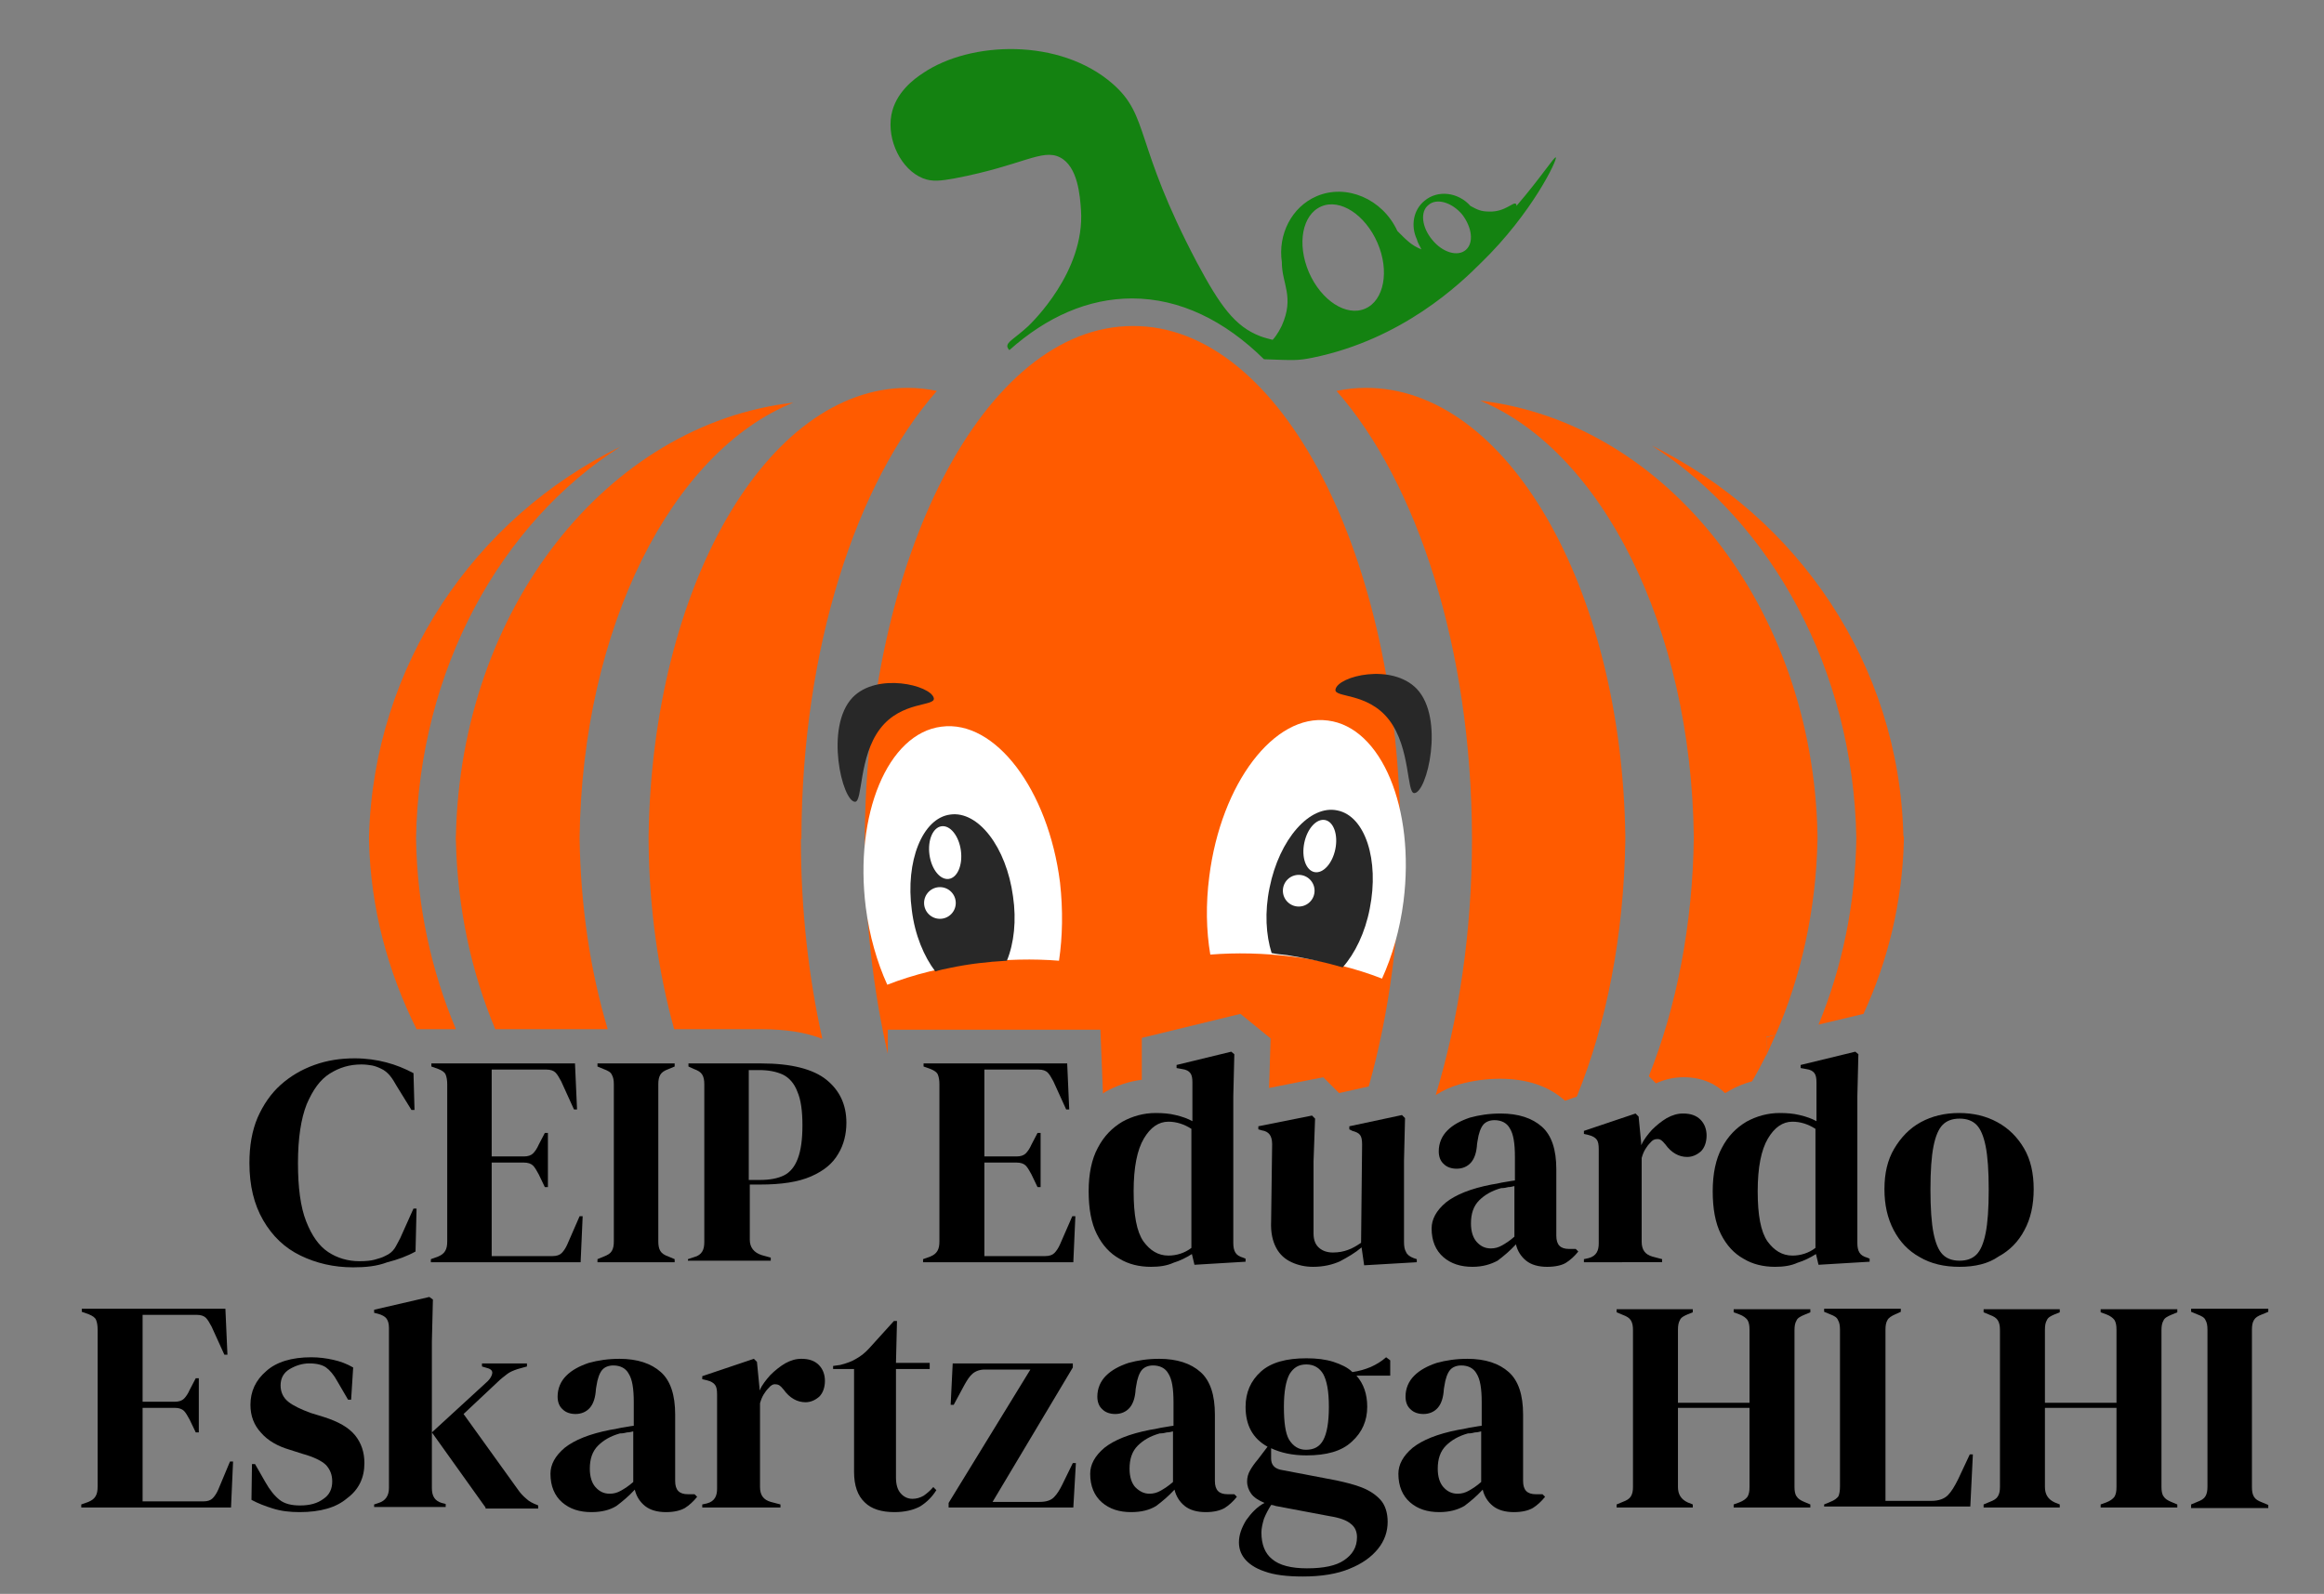 <?xml version="1.0" encoding="utf-8"?>
<!-- Generator: Adobe Illustrator 24.0.1, SVG Export Plug-In . SVG Version: 6.00 Build 0)  -->
<svg version="1.1" xmlns="http://www.w3.org/2000/svg" xmlns:xlink="http://www.w3.org/1999/xlink" x="0px" y="0px"
	 viewBox="0 0 454.7 311.9" style="enable-background:new 0 0 454.7 311.9;" xml:space="preserve">
<rect x="0" y="0" width="454.7" height="311.9" fill="#808080" stroke="none"/>
<style type="text/css">
	.st0{fill:#FF5B00;}
	.st1{fill:#148211;}
	.st2{fill:#FFFFFF;}
	.st3{fill:#282828;}
</style>
<g id="Capa_3">
</g>
<g id="Capa_2">
</g>
<g id="Capa_1">
	<g>
		<path class="st0" d="M274,164.8c0,17.3-2.2,33.6-6.2,47.8l-5.8,1.3l-3.1-3.1l-10.6,2.1l0.3-9.7l-5.9-4.8l-19.3,4.7v8.2
			c-2.5,0.3-4.9,1.1-7.2,2.4c-0.1,0.1-0.3,0.2-0.4,0.3l-0.5-12.5h-41.6v4.7c-2.9-12.6-4.5-26.6-4.5-41.2
			c0-55.9,23.5-101.2,52.4-101.2C250.6,63.6,274,108.9,274,164.8z"/>
		<path class="st0" d="M156.7,164.2c0,13.8,1.5,27,4.2,39.1c-3.3-1.3-7.2-1.9-12-1.9h-17c-3.1-11.2-4.9-23.7-5-36.9v-0.9
			c0.7-48.7,23.1-87.7,50.7-87.7c1.9,0,3.8,0.2,5.7,0.6c-15.8,18-26.4,50.4-26.5,87.4V164.2z"/>
		<path class="st0" d="M126.8,164v0.4h0C126.8,164.3,126.8,164.1,126.8,164z"/>
		<path class="st0" d="M113.4,164c0.2,13.4,2.1,26,5.5,37.4H96.9c-4.7-11.2-7.4-23.7-7.7-36.9c0-0.1,0-0.3,0-0.4c0-0.1,0-0.3,0-0.4
			c0.9-44.5,29.6-80.7,66-84.9C131.5,88.3,113.9,122.8,113.4,164z"/>
		<path class="st0" d="M89.2,164.4L89.2,164.4c0-0.1,0-0.3,0-0.4C89.1,164.1,89.1,164.3,89.2,164.4z"/>
		<path class="st0" d="M81.4,164c0.2,13.4,3,26,7.8,37.4h-7.7c-5.6-11.2-9-23.7-9.3-36.9c0-0.1,0-0.3,0-0.4c0-0.1,0-0.3,0-0.4
			c0.9-33.5,20.7-62.4,49.2-76.3C98,102.3,82,131,81.4,164z"/>
		<path class="st0" d="M318,163.6v0.9c-0.3,18.7-3.7,35.9-9.5,50.1h0l-2.3,0.8c0,0,0,0,0,0c-3.2-2.9-7.5-4.3-12.7-4.3
			c-2.8,0-5.5,0.4-8,1.1c-1.7,0.5-3.2,1.2-4.6,2.1c4.5-14.8,7.1-31.8,7.1-50v-0.4c-0.1-37-10.7-69.4-26.5-87.4
			c1.9-0.4,3.8-0.6,5.7-0.6C294.8,75.8,317.3,114.9,318,163.6z"/>
		<path class="st0" d="M355.6,164c0,0.1,0,0.3,0,0.4c-0.3,13.7-3.2,26.7-8.2,38.1l-1.8,0.4v3.5c-0.9,1.8-1.8,3.5-2.8,5.2
			c-1.5,0.4-3,1-4.4,1.8c-0.3,0.2-0.6,0.4-0.9,0.5c-1.5-1.5-4.1-3.1-8.1-3.1c-1.8,0-3.7,0.4-5.4,1.2l-1.4-1.4
			c5.4-13.5,8.6-29.6,8.8-46.8c-0.5-41.2-18.1-75.6-41.8-85.4c36.4,4.3,65.1,40.5,66,84.9C355.6,163.7,355.6,163.8,355.6,164z"/>
		<path class="st0" d="M347.4,202.5c-0.6,1.3-1.2,2.7-1.8,4V203L347.4,202.5z"/>
		<path class="st0" d="M372.5,164c0,0.1,0,0.3,0,0.4c-0.3,12.1-3.1,23.6-7.9,34l-8.8,2.1c4.6-11.1,7.2-23.5,7.4-36.5
			c-0.6-33-16.6-61.7-40-76.8c28.5,14,48.4,42.8,49.2,76.3C372.5,163.7,372.5,163.8,372.5,164z"/>
		<path class="st1" d="M304.4,30.8c-0.3-0.2-2.8,3.8-7.7,9.5c0-0.2,0-0.3-0.1-0.4c-0.5-0.5-2.1,1.6-5.2,1.5c-1.7,0-2.4-0.4-3.7-1.1
			l0,0c-2.4-2.7-6.4-3.2-9-1c-2.2,1.8-2.7,4.9-1.5,7.5v0c0.2,0.8,0.6,1.3,0.9,2c-2-0.8-3-1.9-4.7-3.6h0c-2.9-6.3-10-9.3-15.8-6.8
			c-4.9,2.1-7.6,7.5-6.8,12.9v0.1c0,4.1,2.5,6.7,0,12.3c-0.2,0.4-0.8,1.7-1.8,2.8c-0.8-0.2-1.6-0.4-2.4-0.7c-5-1.9-7.9-6-12.4-14.4
			c-12.4-23.5-9.2-28.6-16.5-35c-10.3-9-27.8-8.4-37.1-2.1c-1.7,1.1-5.4,3.8-6.2,8.2c-0.9,4.9,1.9,10.7,6.2,12.4
			c1.8,0.7,3.4,0.5,6.2,0c13.2-2.5,17.1-5.9,20.6-4.1c3.5,1.8,3.9,7.5,4.1,10.3c0.8,12.1-9.7,22.1-10.3,22.7
			c-2.7,2.5-4.3,3.1-4.1,4.1c0.1,0.2,0.2,0.5,0.4,0.6c7.3-6.5,15.4-10.1,24-10.1c9.3,0,18.1,4.3,25.8,11.9c5.9,0.2,6.5,0.3,9.5-0.3
			c17.6-3.6,28.9-14.5,33-18.6C299.8,41.7,304.8,31.1,304.4,30.8z M267.1,60.4c-3.7,1.6-8.6-1.6-11-7.1c-2.4-5.6-1.3-11.3,2.4-12.9
			c3.7-1.6,8.6,1.6,11,7.1C271.9,53,270.8,58.8,267.1,60.4z M286.8,48.9c-1.6,1.4-4.6,0.5-6.6-2c-2-2.4-2.4-5.5-0.7-6.8
			c1.6-1.4,4.6-0.5,6.6,1.9C288,44.5,288.4,47.5,286.8,48.9z"/>
		<path class="st2" d="M207.2,188c-5-0.4-10.4-0.3-16.1,0.4c-6.4,0.8-12.4,2.3-17.5,4.3c-2-4.4-3.5-9.6-4.2-15.1
			c-2.3-18.2,4.3-34.1,14.8-35.4c10.5-1.4,20.9,12.3,23.2,30.5C208,178.1,207.9,183.3,207.2,188z"/>
		<path class="st3" d="M197,188c-3.6,0.2-7.3,0.6-11.1,1.4c-1,0.2-2,0.4-2.9,0.7c-2.2-2.9-4-7.1-4.6-12c-1.3-9.6,2.1-18,7.5-18.7
			c5.5-0.8,11,6.4,12.3,16C198.9,180.1,198.4,184.6,197,188z"/>
		<path class="st3" d="M182.7,136.6c0.4,1.7-6.3,0.5-10.5,6c-4.2,5.5-3.4,14.3-4.9,14.3c-2.5,0-6-14.6-0.5-20.4
			C171.6,131.5,182.1,134.1,182.7,136.6z"/>
		<circle class="st2" cx="183.9" cy="176.7" r="3.1"/>
		
			<ellipse transform="matrix(0.991 -0.136 0.136 0.991 -20.909 26.575)" class="st2" cx="184.8" cy="166.9" rx="3.1" ry="5.2"/>
		<path class="st2" d="M236.8,186.8c5-0.4,10.4-0.3,16.1,0.4c6.4,0.8,12.4,2.3,17.5,4.3c2-4.4,3.5-9.6,4.2-15.1
			c2.3-18.2-4.3-34.1-14.8-35.4c-10.5-1.4-20.9,12.3-23.2,30.5C235.9,176.9,236,182.1,236.8,186.8z"/>
		<path class="st3" d="M261.3,134.9c-0.4,1.7,6.3,0.5,10.5,6c4.2,5.5,3.4,14.3,4.9,14.3c2.5,0,6-14.6,0.5-20.4
			C272.3,129.7,261.8,132.3,261.3,134.9z"/>
		<path class="st3" d="M262.7,189.3c-3.4-1-7.1-1.8-10.9-2.4c-1-0.1-2-0.2-3-0.4c-1.1-3.5-1.4-8-0.4-12.8
			c1.9-9.5,7.9-16.3,13.3-15.1c5.4,1.1,8.2,9.7,6.3,19.2C267.1,182.5,265.1,186.6,262.7,189.3z"/>
		<circle class="st2" cx="254.1" cy="174.3" r="3.1"/>
		
			<ellipse transform="matrix(0.202 -0.979 0.979 0.202 44.141 384.93)" class="st2" cx="258.2" cy="165.4" rx="5.2" ry="3.1"/>
		<path class="st0" d="M126.8,163.6v0.4C126.8,163.8,126.8,163.7,126.8,163.6L126.8,163.6z"/>
		<path class="st0" d="M89.2,163.6c0,0.1,0,0.3,0,0.4C89.1,163.8,89.1,163.7,89.2,163.6L89.2,163.6z"/>
		<g>
			<path d="M69.1,248c-3.8,0-7.2-0.8-10.3-2.3c-3.1-1.5-5.5-3.8-7.3-6.9c-1.8-3.1-2.7-6.8-2.7-11.2c0-3.4,0.5-6.3,1.6-8.9
				c1.1-2.5,2.6-4.7,4.5-6.4c1.9-1.7,4.1-3,6.6-3.9c2.5-0.9,5.1-1.3,7.9-1.3c2.2,0,4.3,0.3,6.2,0.8c1.9,0.5,3.6,1.2,5.3,2.1l0.2,7.2
				h-0.6l-2.9-4.7c-0.4-0.7-0.8-1.4-1.3-2c-0.5-0.6-1.1-1.1-1.8-1.4c-0.6-0.3-1.2-0.5-1.7-0.6c-0.6-0.1-1.3-0.2-2.1-0.2
				c-2.3,0-4.3,0.6-6.2,1.8c-1.9,1.2-3.3,3.2-4.5,6c-1.1,2.8-1.7,6.6-1.7,11.5c0,4.8,0.5,8.6,1.6,11.4c1.1,2.8,2.5,4.8,4.3,6
				c1.8,1.2,3.9,1.8,6.1,1.8c1.3,0,2.3-0.1,3-0.3c0.7-0.2,1.5-0.4,2.2-0.8c0.7-0.3,1.3-0.8,1.7-1.4c0.4-0.6,0.7-1.3,1.1-2l2.6-5.8
				h0.6l-0.2,8.4c-1.6,0.9-3.5,1.6-5.5,2.1C73.7,247.8,71.5,248,69.1,248z"/>
			<path d="M84.3,247v-0.6l1.4-0.5c0.7-0.3,1.1-0.6,1.4-1.1c0.3-0.5,0.4-1.1,0.4-1.9v-30.7c0-0.8-0.1-1.4-0.3-1.9
				c-0.2-0.5-0.7-0.8-1.4-1.1l-1.4-0.5v-0.6h28.1l0.4,9h-0.6l-2.5-5.5c-0.4-0.7-0.7-1.3-1.1-1.7c-0.4-0.4-1-0.6-1.8-0.6H96.2v17h6.3
				c0.8,0,1.4-0.2,1.8-0.6c0.4-0.4,0.8-1,1.1-1.7l1.2-2.3h0.6v10.6h-0.6l-1.2-2.5c-0.4-0.7-0.7-1.3-1.1-1.7c-0.4-0.4-1-0.6-1.8-0.6
				h-6.3v18.3h11.9c0.8,0,1.4-0.2,1.8-0.6c0.4-0.4,0.8-1,1.1-1.7l2.4-5.5h0.6l-0.4,9H84.3z"/>
			<path d="M116.9,247v-0.6l1.2-0.5c0.8-0.3,1.3-0.6,1.6-1.1c0.3-0.5,0.4-1.1,0.4-1.9v-30.7c0-0.8-0.1-1.4-0.4-1.9
				c-0.2-0.5-0.8-0.8-1.6-1.1l-1.2-0.5v-0.6H132v0.6l-1.2,0.5c-0.8,0.3-1.3,0.6-1.6,1.1c-0.3,0.5-0.4,1.1-0.4,1.9v30.7
				c0,0.8,0.1,1.4,0.4,1.9c0.3,0.5,0.8,0.8,1.6,1.1l1.2,0.5v0.6H116.9z"/>
			<path d="M134.6,247v-0.6l1.2-0.4c0.8-0.2,1.3-0.6,1.6-1.1c0.3-0.5,0.4-1.1,0.4-1.9v-30.8c0-0.8-0.1-1.4-0.4-1.9
				c-0.3-0.5-0.8-0.8-1.6-1.1l-1.1-0.5v-0.6h14.3c5.8,0,10.1,1.1,12.7,3.2c2.6,2.1,3.9,4.9,3.9,8.4c0,2.2-0.5,4.3-1.6,6.1
				c-1.1,1.9-2.8,3.3-5.3,4.4c-2.5,1.1-5.8,1.6-10,1.6h-2v10.8c0,1.5,0.8,2.5,2.3,3l1.8,0.5v0.6H134.6z M146.5,230.9h2.2
				c1.9,0,3.5-0.3,4.7-0.9c1.2-0.6,2.1-1.7,2.7-3.3c0.6-1.6,0.9-3.7,0.9-6.5c0-2.8-0.3-5-1-6.6c-0.6-1.6-1.6-2.7-2.8-3.3
				c-1.3-0.6-2.8-0.9-4.7-0.9h-2V230.9z"/>
			<path d="M180.6,247v-0.6l1.4-0.5c0.7-0.3,1.1-0.6,1.4-1.1c0.3-0.5,0.4-1.1,0.4-1.9v-30.7c0-0.8-0.1-1.4-0.3-1.9
				c-0.2-0.5-0.7-0.8-1.4-1.1l-1.4-0.5v-0.6h28.1l0.4,9h-0.6l-2.5-5.5c-0.4-0.7-0.7-1.3-1.1-1.7c-0.4-0.4-1-0.6-1.8-0.6h-10.6v17
				h6.3c0.8,0,1.4-0.2,1.8-0.6c0.4-0.4,0.8-1,1.1-1.7l1.2-2.3h0.6v10.6h-0.6l-1.2-2.5c-0.4-0.7-0.7-1.3-1.1-1.7
				c-0.4-0.4-1-0.6-1.8-0.6h-6.3v18.3h11.9c0.8,0,1.4-0.2,1.8-0.6c0.4-0.4,0.8-1,1.1-1.7l2.4-5.5h0.6l-0.4,9H180.6z"/>
			<path d="M225.2,247.9c-2.3,0-4.4-0.5-6.2-1.6c-1.8-1-3.3-2.6-4.4-4.8c-1.1-2.2-1.6-5-1.6-8.4c0-3.4,0.6-6.3,1.8-8.5
				c1.2-2.3,2.8-3.9,4.8-5.1c2-1.1,4.2-1.7,6.5-1.7c1.4,0,2.7,0.1,3.9,0.4c1.3,0.3,2.4,0.7,3.3,1.2v-7.6c0-0.8-0.1-1.4-0.4-1.8
				c-0.3-0.4-0.8-0.7-1.6-0.8l-1.1-0.2v-0.6l10.7-2.6l0.6,0.5l-0.2,8.2v28.7c0,0.8,0.1,1.4,0.4,1.9c0.3,0.5,0.8,0.8,1.5,1l0.5,0.2
				v0.6l-10,0.6l-0.5-2.1c-1.1,0.7-2.3,1.3-3.6,1.7C228.3,247.7,226.8,247.9,225.2,247.9z M228.6,245.7c1.6,0,3.2-0.5,4.5-1.5v-23.3
				c-1.4-0.9-2.9-1.4-4.5-1.4c-1.9,0-3.5,1.1-4.8,3.3c-1.3,2.2-2,5.6-2,10.3s0.6,7.9,1.9,9.8C225,244.7,226.6,245.7,228.6,245.7z"/>
			<path d="M256.9,247.9c-1.5,0-2.9-0.3-4.2-0.9c-1.3-0.6-2.3-1.5-3-2.8c-0.7-1.3-1.1-3-1-5.2l0.2-15.1c0-0.9-0.2-1.5-0.5-1.9
				c-0.3-0.4-0.8-0.7-1.5-0.8l-0.7-0.2v-0.6l10.5-2.1l0.6,0.6l-0.3,8.3v14.2c0,1.3,0.4,2.2,1.1,2.8c0.7,0.6,1.6,0.9,2.7,0.9
				c1.1,0,2.1-0.2,2.9-0.5c0.9-0.3,1.7-0.8,2.6-1.4l0.2-19.2c0-0.9-0.1-1.5-0.4-1.9c-0.3-0.4-0.8-0.6-1.5-0.8L264,221v-0.6l10.3-2.2
				l0.6,0.6l-0.2,8.3V243c0,0.9,0.1,1.5,0.4,2c0.2,0.5,0.7,0.9,1.5,1.2l0.6,0.2v0.6l-10.3,0.6l-0.5-3.5c-1.3,1.1-2.7,1.9-4.2,2.7
				C260.7,247.5,258.9,247.9,256.9,247.9z"/>
			<path d="M288.1,247.9c-2.3,0-4.2-0.6-5.7-1.9c-1.5-1.3-2.3-3.2-2.3-5.6c0-1.8,0.9-3.5,2.8-5.1c1.9-1.5,4.8-2.7,8.9-3.5
				c0.6-0.1,1.3-0.2,2.1-0.4c0.8-0.1,1.6-0.3,2.5-0.4v-4.6c0-2.7-0.3-4.5-1-5.6c-0.6-1.1-1.7-1.6-3-1.6c-0.9,0-1.7,0.3-2.2,0.9
				c-0.5,0.6-0.9,1.7-1.1,3.1l-0.1,0.6c-0.1,1.7-0.5,2.9-1.2,3.7c-0.7,0.8-1.7,1.2-2.8,1.2c-1,0-1.9-0.3-2.5-0.9
				c-0.7-0.6-1-1.5-1-2.5c0-1.6,0.6-3,1.7-4.1c1.1-1.1,2.6-1.9,4.4-2.5c1.8-0.5,3.8-0.8,6-0.8c3.5,0,6.2,0.9,8.1,2.6
				c1.9,1.7,2.8,4.5,2.8,8.3v13c0,1.8,0.8,2.6,2.5,2.6h1.3l0.5,0.5c-0.7,0.9-1.6,1.7-2.4,2.2s-2.1,0.8-3.7,0.8
				c-1.7,0-3.1-0.4-4.1-1.2c-1-0.8-1.7-1.9-2-3.2c-1.2,1.3-2.4,2.3-3.6,3.2C291.7,247.4,290.1,247.9,288.1,247.9z M291.7,244.3
				c0.8,0,1.5-0.2,2.2-0.6c0.7-0.4,1.5-0.9,2.4-1.7v-9.9c-0.4,0.1-0.8,0.2-1.2,0.2c-0.4,0.1-0.8,0.2-1.4,0.2
				c-1.8,0.5-3.2,1.3-4.3,2.4c-1.1,1.1-1.6,2.6-1.6,4.5c0,1.6,0.4,2.8,1.1,3.6C289.7,243.9,290.6,244.3,291.7,244.3z"/>
			<path d="M309.9,247v-0.6l0.9-0.2c0.8-0.2,1.3-0.6,1.6-1.1c0.3-0.5,0.4-1.1,0.4-1.8v-18.4c0-0.9-0.1-1.5-0.4-1.9
				c-0.3-0.4-0.8-0.7-1.6-0.9l-0.9-0.2v-0.6l10.1-3.4l0.6,0.6l0.5,5.1v0.5c0.5-1.1,1.3-2.1,2.1-3c0.9-0.9,1.9-1.7,2.9-2.3
				c1.1-0.6,2.1-0.9,3.2-0.9c1.5,0,2.6,0.4,3.4,1.2c0.8,0.8,1.2,1.9,1.2,3.1c0,1.3-0.4,2.4-1.1,3.1c-0.8,0.7-1.7,1.1-2.7,1.1
				c-1.6,0-3.1-0.8-4.3-2.5l-0.1-0.1c-0.4-0.5-0.8-0.9-1.4-0.9s-1,0.2-1.4,0.7c-0.4,0.4-0.7,0.8-1,1.3c-0.3,0.5-0.5,1-0.7,1.7v16.4
				c0,1.6,0.7,2.5,2.1,2.9l1.9,0.5v0.6H309.9z"/>
			<path d="M347.3,247.9c-2.3,0-4.4-0.5-6.2-1.6c-1.8-1-3.3-2.6-4.4-4.8c-1.1-2.2-1.6-5-1.6-8.4c0-3.4,0.6-6.3,1.8-8.5
				c1.2-2.3,2.8-3.9,4.8-5.1c2-1.1,4.2-1.7,6.5-1.7c1.4,0,2.7,0.1,3.9,0.4c1.3,0.3,2.4,0.7,3.3,1.2v-7.6c0-0.8-0.1-1.4-0.4-1.8
				c-0.3-0.4-0.8-0.7-1.6-0.8l-1.1-0.2v-0.6l10.7-2.6l0.6,0.5l-0.2,8.2v28.7c0,0.8,0.1,1.4,0.4,1.9c0.3,0.5,0.8,0.8,1.5,1l0.5,0.2
				v0.6l-10,0.6l-0.5-2.1c-1.1,0.7-2.3,1.3-3.6,1.7C350.4,247.7,348.9,247.9,347.3,247.9z M350.7,245.7c1.6,0,3.2-0.5,4.5-1.5v-23.3
				c-1.4-0.9-2.9-1.4-4.5-1.4c-1.9,0-3.5,1.1-4.8,3.3c-1.3,2.2-2,5.6-2,10.3s0.6,7.9,1.9,9.8C347.1,244.7,348.7,245.7,350.7,245.7z"
				/>
			<path d="M383.4,247.9c-3,0-5.6-0.6-7.8-1.9c-2.2-1.2-3.9-3-5.1-5.3c-1.2-2.3-1.8-4.9-1.8-8s0.6-5.7,1.9-7.9c1.3-2.2,3-4,5.2-5.2
				c2.2-1.2,4.7-1.8,7.5-1.8c2.8,0,5.3,0.6,7.5,1.8c2.2,1.2,3.9,2.9,5.2,5.1s1.9,4.9,1.9,8c0,3.1-0.6,5.8-1.8,8
				c-1.2,2.3-2.9,4-5.1,5.2C389,247.3,386.4,247.9,383.4,247.9z M383.4,246.7c1.4,0,2.5-0.4,3.3-1.2c0.8-0.8,1.4-2.2,1.8-4.2
				c0.4-2,0.6-4.8,0.6-8.5c0-3.7-0.2-6.5-0.6-8.5c-0.4-2-1-3.4-1.8-4.2c-0.8-0.8-1.9-1.2-3.3-1.2c-1.4,0-2.5,0.4-3.3,1.2
				c-0.8,0.8-1.4,2.2-1.8,4.2c-0.4,2-0.6,4.8-0.6,8.5c0,3.6,0.2,6.5,0.6,8.5c0.4,2,1,3.4,1.8,4.2C380.9,246.3,382,246.7,383.4,246.7
				z"/>
			<path d="M15.9,295v-0.6l1.4-0.5c0.7-0.3,1.1-0.6,1.4-1.1c0.3-0.5,0.4-1.1,0.4-1.9v-30.7c0-0.8-0.1-1.4-0.3-1.9
				c-0.2-0.5-0.7-0.8-1.4-1.1l-1.4-0.5v-0.6h28.1l0.4,9h-0.6l-2.5-5.5c-0.4-0.7-0.7-1.3-1.1-1.7c-0.4-0.4-1-0.6-1.8-0.6H27.9v17h6.3
				c0.8,0,1.4-0.2,1.8-0.6c0.4-0.4,0.8-1,1.1-1.7l1.2-2.3h0.6v10.6h-0.6l-1.2-2.5c-0.4-0.7-0.7-1.3-1.1-1.7c-0.4-0.4-1-0.6-1.8-0.6
				h-6.3v18.3h11.9c0.8,0,1.4-0.2,1.8-0.6c0.4-0.4,0.8-1,1.1-1.7L45,286h0.6l-0.4,9H15.9z"/>
			<path d="M58.6,295.9c-1.9,0-3.6-0.2-5.2-0.7s-2.9-1-4.2-1.7l0.1-7h0.6l2,3.5c0.9,1.6,1.8,2.7,2.8,3.5c1,0.8,2.4,1.1,4,1.1
				c1.9,0,3.4-0.4,4.6-1.3c1.2-0.8,1.7-2,1.7-3.4c0-1.3-0.4-2.3-1.2-3.2c-0.8-0.8-2.4-1.6-4.6-2.2l-2.5-0.8
				c-2.4-0.7-4.3-1.8-5.6-3.3c-1.4-1.5-2.1-3.3-2.1-5.5c0-2.6,1-4.8,3.1-6.6c2-1.8,5-2.7,8.8-2.7c1.5,0,3,0.2,4.3,0.5
				c1.4,0.3,2.7,0.8,3.9,1.5l-0.4,6.3h-0.6l-2.1-3.6c-0.7-1.3-1.5-2.2-2.2-2.7c-0.7-0.5-1.8-0.8-3.3-0.8c-1.3,0-2.6,0.4-3.8,1.1
				c-1.2,0.7-1.8,1.8-1.8,3.2c0,1.3,0.5,2.4,1.5,3.2c1,0.8,2.5,1.5,4.4,2.2l2.6,0.8c2.8,0.9,4.8,2,6.1,3.6c1.2,1.5,1.8,3.3,1.8,5.4
				c0,2.9-1.1,5.2-3.4,6.9C65.8,295,62.7,295.9,58.6,295.9z"/>
			<path d="M73.2,295v-0.6l0.9-0.3c1.3-0.4,2-1.4,2-2.9v-31.4c0-0.8-0.2-1.4-0.5-1.8c-0.3-0.4-0.9-0.7-1.6-0.9l-0.8-0.2v-0.6
				l10.8-2.5l0.7,0.5l-0.2,8.2v28.7c0,1.6,0.6,2.5,1.9,2.9l0.8,0.2v0.6H73.2z M95,295l-10.5-14.7l10.9-10c0.5-0.5,0.8-1,0.9-1.5
				c0.1-0.5-0.2-0.9-1-1.1l-1-0.3v-0.6h8.8v0.6l-1.8,0.5c-0.9,0.3-1.6,0.6-2.1,1c-0.5,0.4-1.2,0.9-1.9,1.6l-6.6,6.2l10.5,14.6
				c0.6,0.9,1.2,1.5,1.8,2c0.5,0.5,1.3,0.9,2.1,1.2l0.2,0.1v0.6H95z"/>
			<path d="M115.7,295.9c-2.3,0-4.2-0.6-5.7-1.9c-1.5-1.3-2.3-3.2-2.3-5.6c0-1.8,0.9-3.5,2.8-5.1c1.9-1.5,4.8-2.7,8.9-3.5
				c0.6-0.1,1.3-0.2,2.1-0.4c0.8-0.1,1.6-0.3,2.5-0.4v-4.6c0-2.7-0.3-4.5-1-5.6c-0.6-1.1-1.7-1.6-3-1.6c-0.9,0-1.7,0.3-2.2,0.9
				c-0.5,0.6-0.9,1.7-1.1,3.1l-0.1,0.6c-0.1,1.7-0.5,2.9-1.2,3.7c-0.7,0.8-1.7,1.2-2.8,1.2c-1,0-1.9-0.3-2.5-0.9
				c-0.7-0.6-1-1.5-1-2.5c0-1.6,0.6-3,1.7-4.1c1.1-1.1,2.6-1.9,4.4-2.5c1.8-0.5,3.8-0.8,6-0.8c3.5,0,6.2,0.9,8.1,2.6
				c1.9,1.7,2.8,4.5,2.8,8.3v13c0,1.8,0.8,2.6,2.5,2.6h1.3l0.5,0.5c-0.7,0.9-1.6,1.7-2.4,2.2c-0.9,0.5-2.1,0.8-3.7,0.8
				c-1.7,0-3.1-0.4-4.1-1.2c-1-0.8-1.7-1.9-2-3.2c-1.2,1.3-2.4,2.3-3.6,3.2C119.3,295.5,117.7,295.9,115.7,295.9z M119.3,292.3
				c0.8,0,1.5-0.2,2.2-0.6c0.7-0.4,1.5-0.9,2.4-1.7v-9.9c-0.4,0.1-0.8,0.2-1.2,0.2c-0.4,0.1-0.8,0.2-1.4,0.2
				c-1.8,0.5-3.2,1.3-4.3,2.4c-1.1,1.1-1.6,2.6-1.6,4.5c0,1.6,0.4,2.8,1.1,3.6C117.3,291.9,118.2,292.3,119.3,292.3z"/>
			<path d="M137.4,295v-0.6l0.9-0.2c0.8-0.2,1.3-0.6,1.6-1.1c0.3-0.5,0.4-1.1,0.4-1.8v-18.4c0-0.9-0.1-1.5-0.4-1.9
				c-0.3-0.4-0.8-0.7-1.6-0.9l-0.9-0.2v-0.6l10.1-3.4l0.6,0.6l0.5,5.1v0.5c0.5-1.1,1.3-2.1,2.1-3c0.9-0.9,1.9-1.7,2.9-2.3
				c1.1-0.6,2.1-0.9,3.2-0.9c1.5,0,2.6,0.4,3.4,1.2c0.8,0.8,1.2,1.9,1.2,3.1c0,1.3-0.4,2.4-1.1,3.1c-0.8,0.7-1.7,1.1-2.7,1.1
				c-1.6,0-3.1-0.8-4.3-2.5l-0.1-0.1c-0.4-0.5-0.8-0.9-1.4-0.9c-0.5-0.1-1,0.2-1.4,0.7c-0.4,0.4-0.7,0.8-1,1.3
				c-0.3,0.5-0.5,1-0.7,1.7V291c0,1.6,0.7,2.5,2.1,2.9l1.9,0.5v0.6H137.4z"/>
			<path d="M175,295.9c-2.5,0-4.5-0.6-5.8-1.9c-1.4-1.3-2.1-3.3-2.1-6v-20.1h-4.1v-0.6l1.4-0.2c1.2-0.3,2.3-0.7,3.1-1.2
				c0.9-0.5,1.8-1.2,2.6-2.1l4.8-5.3h0.6l-0.2,8.2h6.6v1.2h-6.6v21.2c0,1.4,0.3,2.4,0.9,3.1c0.6,0.7,1.4,1.1,2.3,1.1
				c0.8,0,1.5-0.2,2.2-0.6c0.6-0.4,1.3-1,1.9-1.7l0.6,0.6c-0.8,1.3-1.9,2.4-3.2,3.2C178.7,295.5,177,295.9,175,295.9z"/>
			<path d="M185.6,295v-0.9l16-26.1h-8.9c-1,0-1.8,0.3-2.4,0.8c-0.6,0.5-1.1,1.3-1.6,2.2l-2.1,3.9H186l0.4-8.1h23.5v0.8l-15.7,26.3
				h9.2c1.3,0,2.2-0.3,2.8-0.9c0.6-0.6,1.1-1.4,1.6-2.4l2.1-4.3h0.6L210,295H185.6z"/>
			<path d="M221.3,295.9c-2.3,0-4.2-0.6-5.7-1.9c-1.5-1.3-2.3-3.2-2.3-5.6c0-1.8,0.9-3.5,2.8-5.1c1.9-1.5,4.8-2.7,8.9-3.5
				c0.6-0.1,1.3-0.2,2.1-0.4c0.8-0.1,1.6-0.3,2.5-0.4v-4.6c0-2.7-0.3-4.5-1-5.6c-0.6-1.1-1.7-1.6-3-1.6c-0.9,0-1.7,0.3-2.2,0.9
				c-0.5,0.6-0.9,1.7-1.1,3.1l-0.1,0.6c-0.1,1.7-0.5,2.9-1.2,3.7c-0.7,0.8-1.7,1.2-2.8,1.2c-1,0-1.9-0.3-2.5-0.9
				c-0.7-0.6-1-1.5-1-2.5c0-1.6,0.6-3,1.7-4.1s2.6-1.9,4.4-2.5c1.8-0.5,3.8-0.8,6-0.8c3.5,0,6.2,0.9,8.1,2.6
				c1.9,1.7,2.8,4.5,2.8,8.3v13c0,1.8,0.8,2.6,2.5,2.6h1.3l0.5,0.5c-0.7,0.9-1.6,1.7-2.4,2.2c-0.9,0.5-2.1,0.8-3.7,0.8
				c-1.7,0-3.1-0.4-4.1-1.2c-1-0.8-1.7-1.9-2-3.2c-1.2,1.3-2.4,2.3-3.6,3.2C224.9,295.5,223.3,295.9,221.3,295.9z M224.9,292.3
				c0.8,0,1.5-0.2,2.2-0.6c0.7-0.4,1.5-0.9,2.4-1.7v-9.9c-0.4,0.1-0.8,0.2-1.2,0.2c-0.4,0.1-0.8,0.2-1.4,0.2
				c-1.8,0.5-3.2,1.3-4.3,2.4c-1.1,1.1-1.6,2.6-1.6,4.5c0,1.6,0.4,2.8,1.1,3.6C223,291.9,223.9,292.3,224.9,292.3z"/>
			<path d="M255.6,284.8c-2.7,0-5-0.5-6.9-1.4v2c0,1.2,0.6,1.9,1.8,2.2l11,2.1c1.8,0.4,3.5,0.8,5,1.4c1.5,0.6,2.7,1.4,3.6,2.4
				c0.9,1,1.4,2.5,1.4,4.3c0,1.9-0.6,3.7-1.9,5.3c-1.3,1.6-3.1,2.9-5.6,3.9c-2.4,1-5.5,1.5-9.1,1.5c-3.1,0-5.6-0.3-7.5-1
				c-1.8-0.6-3.1-1.5-3.9-2.5c-0.8-1-1.1-2.1-1.1-3.2c0-1.4,0.5-2.8,1.4-4.3c1-1.4,2.1-2.6,3.6-3.4c-1.2-0.5-2.1-1.1-2.6-1.8
				c-0.5-0.7-0.8-1.5-0.8-2.4c0-0.8,0.2-1.5,0.6-2.2c0.4-0.7,0.9-1.4,1.5-2.1l1.9-2.5c-2.9-1.6-4.3-4.2-4.3-7.8c0-2.8,1-5.1,3-6.9
				c2-1.8,5-2.6,8.9-2.6c2,0,3.7,0.2,5.3,0.7c1.5,0.5,2.8,1.1,3.7,2c1.3-0.2,2.4-0.5,3.6-1c1.1-0.5,2.1-1.1,3-1.9l0.8,0.6v3h-6.6
				c1.4,1.6,2.1,3.6,2.1,6.1c0,2.7-1,5-3,6.8C262.5,284,259.5,284.8,255.6,284.8z M246.8,299.9c0,2.3,0.7,4.1,2.1,5.2
				c1.4,1.2,3.7,1.8,6.8,1.8c3.3,0,5.7-0.5,7.3-1.6c1.6-1.1,2.5-2.5,2.5-4.5c0-1.1-0.4-2-1.2-2.6c-0.8-0.7-2.2-1.2-4.1-1.5l-10.6-2
				c-0.3-0.1-0.6-0.2-0.9-0.2c-0.5,0.8-1,1.7-1.4,2.7C247,298.2,246.8,299.1,246.8,299.9z M255.5,283.7c1.6,0,2.7-0.6,3.4-1.9
				c0.7-1.3,1.1-3.4,1.1-6.5s-0.4-5.1-1.1-6.4c-0.7-1.2-1.8-1.9-3.3-1.9c-1.5,0-2.5,0.6-3.3,1.9c-0.7,1.3-1.1,3.4-1.1,6.4
				s0.3,5.2,1,6.4C253,283,254.1,283.7,255.5,283.7z"/>
			<path d="M281.6,295.9c-2.3,0-4.2-0.6-5.7-1.9c-1.5-1.3-2.3-3.2-2.3-5.6c0-1.8,0.9-3.5,2.8-5.1c1.9-1.5,4.8-2.7,8.9-3.5
				c0.6-0.1,1.3-0.2,2.1-0.4c0.8-0.1,1.6-0.3,2.5-0.4v-4.6c0-2.7-0.3-4.5-1-5.6c-0.6-1.1-1.7-1.6-3-1.6c-0.9,0-1.7,0.3-2.2,0.9
				c-0.5,0.6-0.9,1.7-1.1,3.1l-0.1,0.6c-0.1,1.7-0.5,2.9-1.2,3.7c-0.7,0.8-1.7,1.2-2.8,1.2c-1,0-1.9-0.3-2.5-0.9
				c-0.7-0.6-1-1.5-1-2.5c0-1.6,0.6-3,1.7-4.1c1.1-1.1,2.6-1.9,4.4-2.5c1.8-0.5,3.8-0.8,6-0.8c3.5,0,6.2,0.9,8.1,2.6
				c1.9,1.7,2.8,4.5,2.8,8.3v13c0,1.8,0.8,2.6,2.5,2.6h1.3l0.5,0.5c-0.7,0.9-1.6,1.7-2.4,2.2c-0.9,0.5-2.1,0.8-3.7,0.8
				c-1.7,0-3.1-0.4-4.1-1.2c-1-0.8-1.7-1.9-2-3.2c-1.2,1.3-2.4,2.3-3.6,3.2C285.1,295.5,283.5,295.9,281.6,295.9z M285.2,292.3
				c0.8,0,1.5-0.2,2.2-0.6c0.7-0.4,1.5-0.9,2.4-1.7v-9.9c-0.4,0.1-0.8,0.2-1.2,0.2c-0.4,0.1-0.8,0.2-1.4,0.2
				c-1.8,0.5-3.2,1.3-4.3,2.4c-1.1,1.1-1.6,2.6-1.6,4.5c0,1.6,0.4,2.8,1.1,3.6C283.2,291.9,284.1,292.3,285.2,292.3z"/>
			<path d="M316.3,295v-0.6l1.2-0.5c0.8-0.3,1.3-0.6,1.6-1.1c0.3-0.5,0.4-1.1,0.4-1.8v-30.7c0-0.8-0.1-1.4-0.4-1.9
				c-0.3-0.5-0.8-0.8-1.6-1.1l-1.2-0.5v-0.6h14.9v0.6l-1,0.4c-0.7,0.3-1.3,0.6-1.5,1.1c-0.3,0.5-0.4,1.1-0.4,1.9v14.3h14v-14.3
				c0-0.8-0.1-1.4-0.4-1.9c-0.3-0.4-0.8-0.8-1.6-1.1l-1.1-0.4v-0.6h15v0.6l-1.2,0.5c-0.7,0.3-1.3,0.6-1.5,1.1
				c-0.3,0.5-0.4,1.1-0.4,1.9V291c0,0.7,0.1,1.4,0.4,1.8c0.3,0.5,0.8,0.8,1.5,1.1l1.2,0.5v0.6h-15v-0.6l1.1-0.4
				c0.8-0.3,1.3-0.7,1.6-1.1c0.3-0.5,0.4-1.1,0.4-1.9v-15.5h-14v15.5c0,1.4,0.6,2.4,1.9,3l1,0.4v0.6H316.3z"/>
			<path d="M356.9,295v-0.6l1.2-0.5c0.8-0.3,1.3-0.7,1.6-1.1c0.2-0.5,0.3-1.1,0.3-1.9v-30.7c0-0.8-0.1-1.4-0.4-1.9
				c-0.2-0.5-0.7-0.8-1.5-1.1l-1.2-0.5v-0.6h15v0.6l-1.1,0.5c-0.7,0.3-1.3,0.7-1.5,1.1c-0.3,0.5-0.4,1.1-0.4,1.9v33.5h9
				c1.4,0,2.5-0.4,3.2-1.1c0.7-0.7,1.3-1.7,2-3.1l2.3-4.9h0.6l-0.5,10.2H356.9z"/>
			<path d="M388.1,295v-0.6l1.2-0.5c0.8-0.3,1.3-0.6,1.6-1.1c0.3-0.5,0.4-1.1,0.4-1.8v-30.7c0-0.8-0.1-1.4-0.4-1.9s-0.8-0.8-1.6-1.1
				l-1.2-0.5v-0.6h14.9v0.6l-1,0.4c-0.7,0.3-1.3,0.6-1.5,1.1c-0.3,0.5-0.4,1.1-0.4,1.9v14.3h14v-14.3c0-0.8-0.1-1.4-0.4-1.9
				c-0.3-0.4-0.8-0.8-1.6-1.1l-1.1-0.4v-0.6h15v0.6l-1.2,0.5c-0.7,0.3-1.3,0.6-1.5,1.1c-0.3,0.5-0.4,1.1-0.4,1.9V291
				c0,0.7,0.1,1.4,0.4,1.8c0.3,0.5,0.8,0.8,1.5,1.1l1.2,0.5v0.6h-15v-0.6l1.1-0.4c0.8-0.3,1.3-0.7,1.6-1.1c0.3-0.5,0.4-1.1,0.4-1.9
				v-15.5h-14v15.5c0,1.4,0.6,2.4,1.9,3l1,0.4v0.6H388.1z"/>
			<path d="M428.7,295v-0.6l1.2-0.5c0.8-0.3,1.3-0.6,1.6-1.1c0.3-0.5,0.4-1.1,0.4-1.9v-30.7c0-0.8-0.1-1.4-0.4-1.9
				c-0.2-0.5-0.8-0.8-1.6-1.1l-1.2-0.5v-0.6h15.1v0.6l-1.2,0.5c-0.8,0.3-1.3,0.6-1.6,1.1c-0.3,0.5-0.4,1.1-0.4,1.9V291
				c0,0.8,0.1,1.4,0.4,1.9c0.3,0.5,0.8,0.8,1.6,1.1l1.2,0.5v0.6H428.7z"/>
		</g>
	</g>
</g>
</svg>
